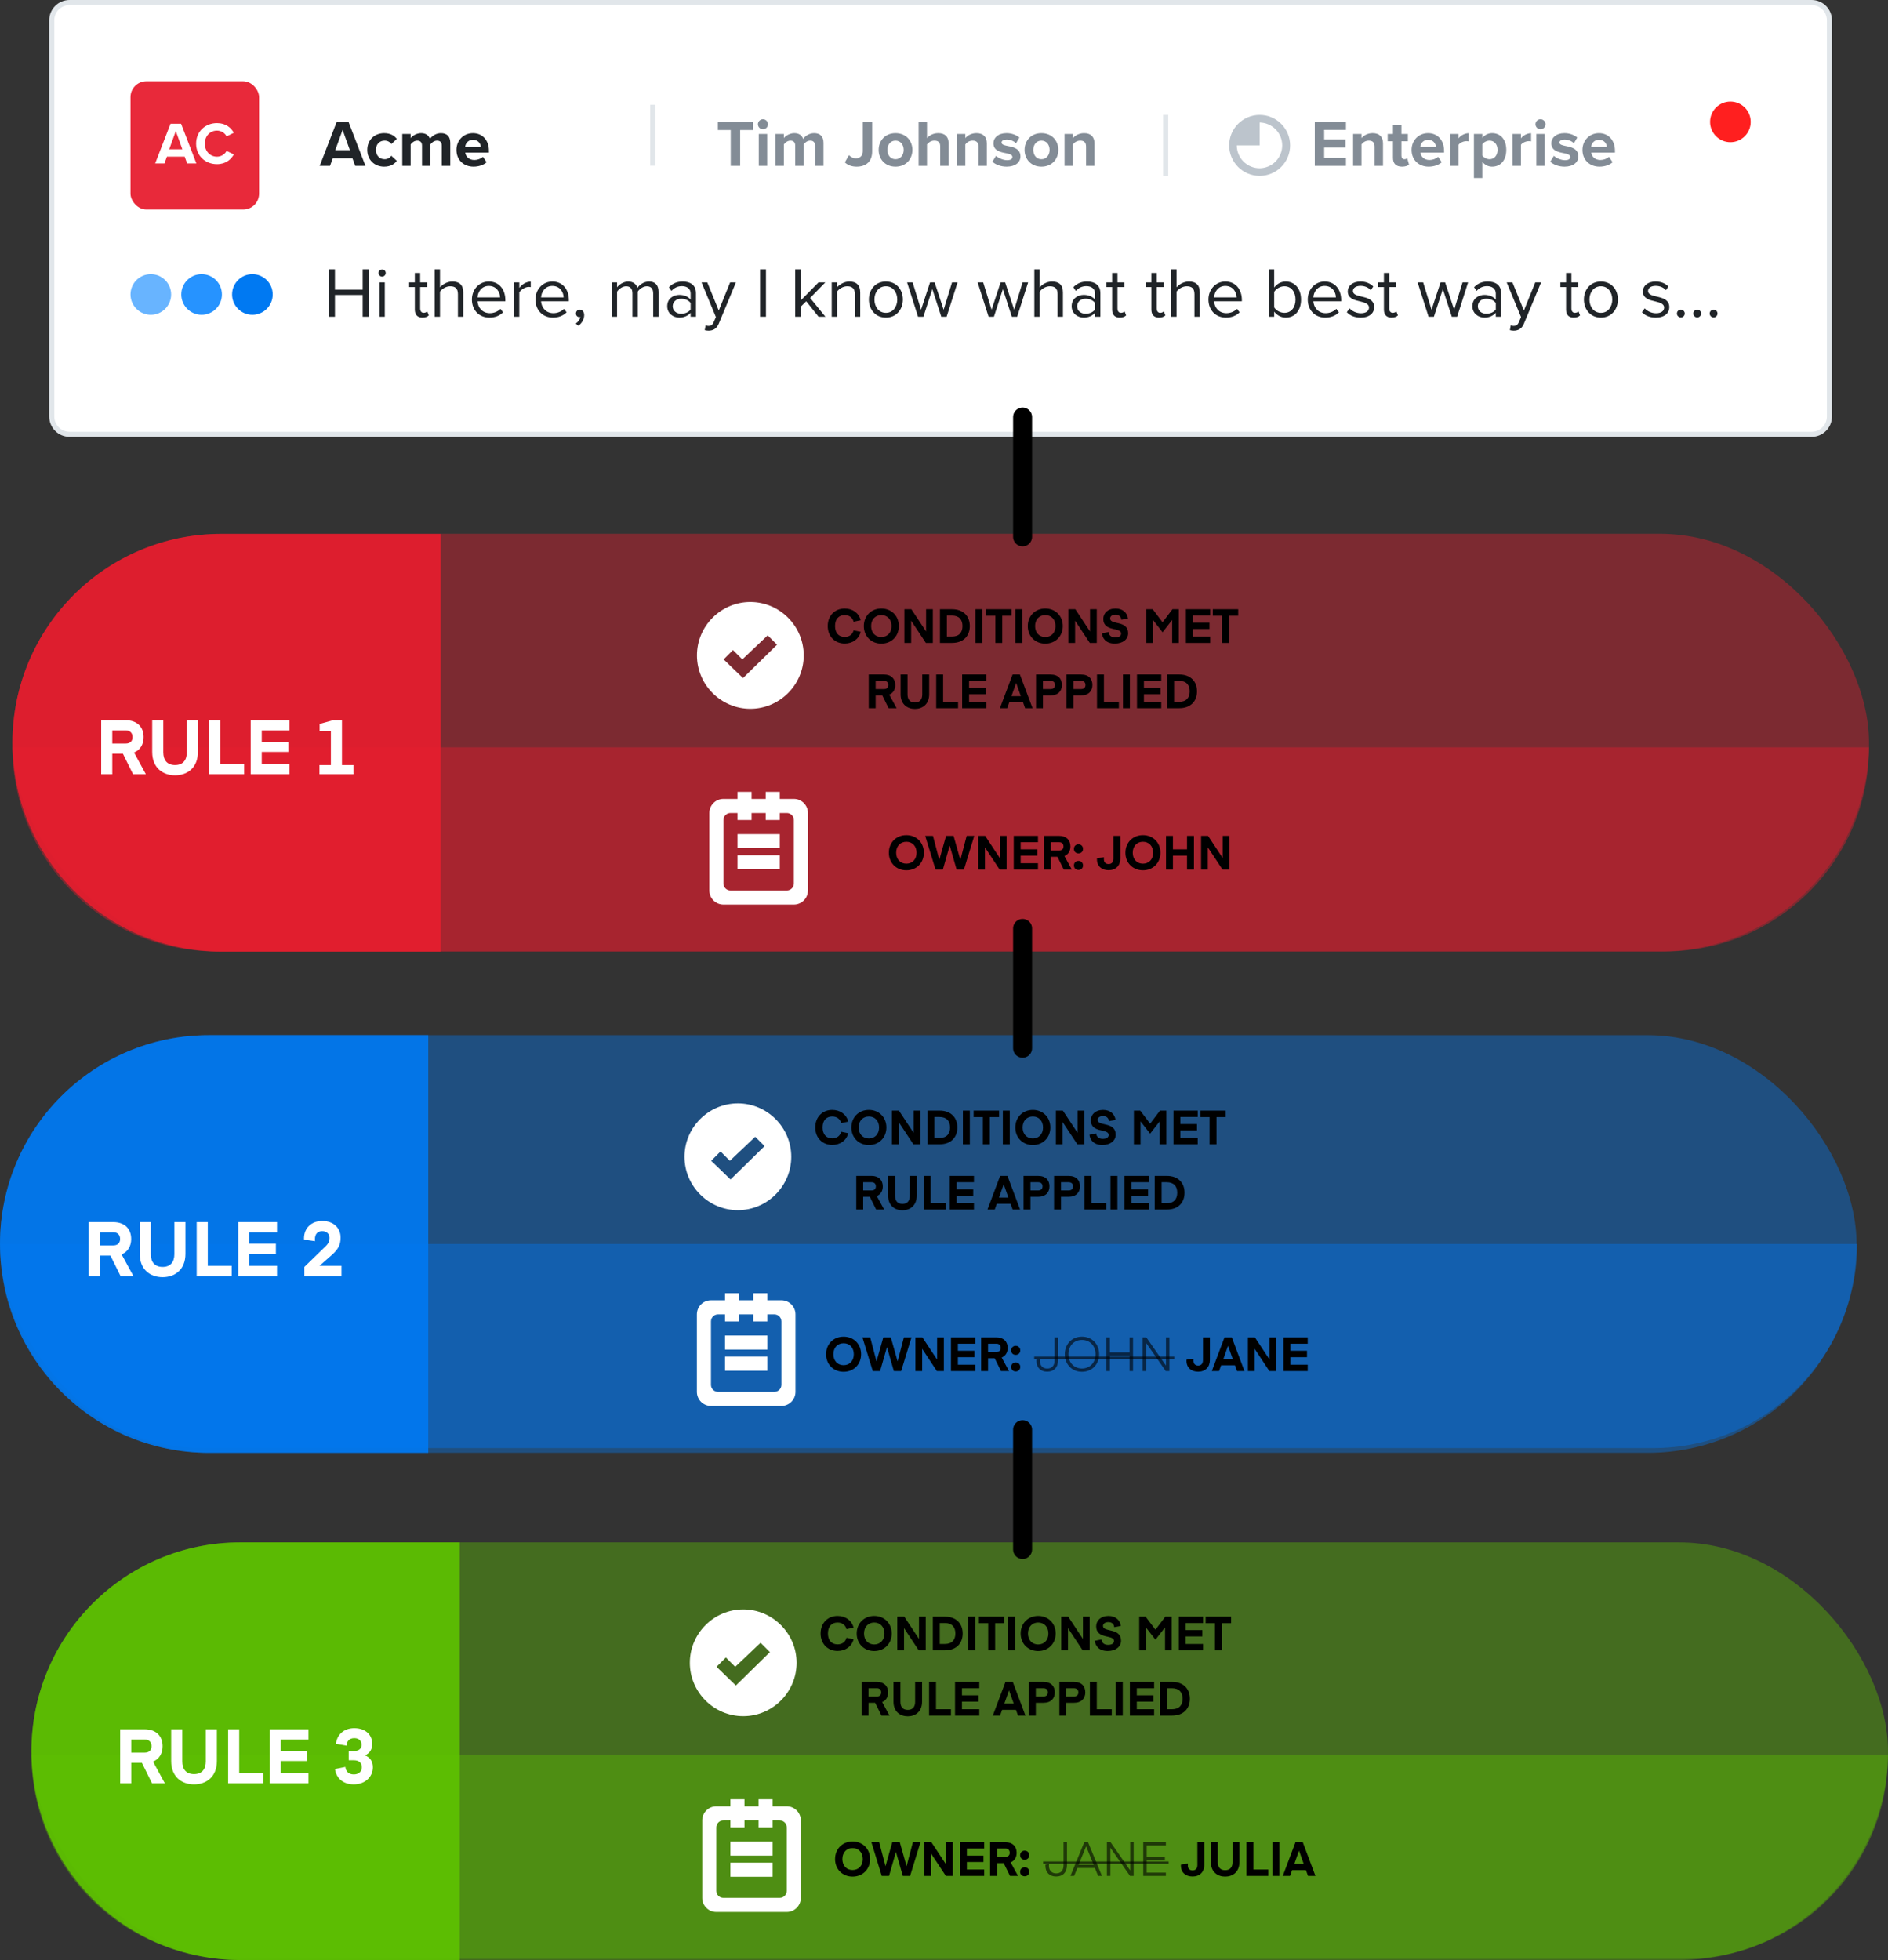 <svg width="3183" height="3304" viewBox="0 0 3183 3304" fill="none" xmlns="http://www.w3.org/2000/svg">
<rect x="0" y="0" width="3183" height="3304" fill="#333333" stroke="none"/>
<path d="M117.251 4.281H3054.28C3070.84 4.281 3084.25 17.699 3084.25 34.251V702.148C3084.25 718.699 3070.84 732.117 3054.28 732.117H117.251C100.699 732.117 87.281 718.699 87.281 702.148V34.251C87.281 17.699 100.699 4.281 117.251 4.281Z" fill="white" stroke="#E1E6EA" stroke-width="8.563"/>
<path fill-rule="evenodd" clip-rule="evenodd" d="M2917.28 239.752C2936.2 239.752 2951.53 224.417 2951.53 205.501C2951.53 186.585 2936.2 171.25 2917.28 171.25C2898.36 171.25 2883.03 186.585 2883.03 205.501C2883.03 224.417 2898.36 239.752 2917.28 239.752Z" fill="#FF1F1F"/>
<path d="M611.444 533.891H621.394V453.931H611.444V488.337H564.691V453.931H554.741V533.891H564.691V497.208H611.444V533.891ZM644.161 466.279C647.517 466.279 650.274 463.522 650.274 460.165C650.274 456.809 647.517 454.171 644.161 454.171C640.924 454.171 638.167 456.809 638.167 460.165C638.167 463.522 640.924 466.279 644.161 466.279ZM639.725 533.891H648.716V475.989H639.725V533.891ZM712.182 535.329C717.457 535.329 720.694 533.771 722.972 531.613L720.334 524.9C719.135 526.218 716.738 527.297 714.22 527.297C710.264 527.297 708.346 524.18 708.346 519.865V483.901H720.094V475.989H708.346V460.165H699.355V475.989H689.765V483.901H699.355V521.783C699.355 530.414 703.671 535.329 712.182 535.329ZM771.995 533.891H780.986V493.012C780.986 480.425 774.633 474.551 762.525 474.551C753.774 474.551 745.862 479.585 741.786 484.381V453.931H732.795V533.891H741.786V491.573C745.262 486.898 751.976 482.582 758.929 482.582C766.721 482.582 771.995 485.579 771.995 495.769V533.891ZM795.583 504.88C795.583 522.982 807.93 535.329 825.073 535.329C834.543 535.329 842.335 532.212 848.089 526.458L843.774 520.584C839.218 525.259 832.505 527.897 825.912 527.897C813.444 527.897 805.772 518.786 805.053 507.877H851.926V505.599C851.926 488.217 841.616 474.551 824.114 474.551C807.57 474.551 795.583 488.097 795.583 504.88ZM823.994 481.983C837.18 481.983 842.935 492.652 843.055 501.284H805.053C805.532 492.413 811.646 481.983 823.994 481.983ZM866.488 533.891H875.479V492.892C878.116 488.217 885.669 483.661 891.183 483.661C892.622 483.661 893.701 483.781 894.779 484.021V474.79C886.867 474.79 880.154 479.226 875.479 485.34V475.989H866.488V533.891ZM902.701 504.88C902.701 522.982 915.048 535.329 932.191 535.329C941.661 535.329 949.454 532.212 955.208 526.458L950.892 520.584C946.337 525.259 939.624 527.897 933.03 527.897C920.563 527.897 912.891 518.786 912.171 507.877H959.044V505.599C959.044 488.217 948.734 474.551 931.232 474.551C914.689 474.551 902.701 488.097 902.701 504.88ZM931.112 481.983C944.299 481.983 950.053 492.652 950.173 501.284H912.171C912.651 492.413 918.765 481.983 931.112 481.983ZM975.065 549.115C980.579 545.159 984.895 538.326 984.895 531.014C984.895 525.259 981.298 521.903 977.342 521.903C973.746 521.903 970.989 524.9 970.989 528.376C970.989 531.973 973.386 534.49 976.743 534.49C977.342 534.49 978.181 534.37 978.421 534.25C977.942 538.206 974.465 542.882 970.629 545.399L975.065 549.115ZM1101.21 533.891H1110.2V492.053C1110.2 480.425 1104.57 474.551 1094.02 474.551C1085.63 474.551 1077.83 480.065 1074.6 485.34C1072.92 479.346 1067.88 474.551 1059.01 474.551C1050.5 474.551 1042.71 480.664 1040.31 484.381V475.989H1031.32V533.891H1040.31V491.573C1043.43 486.898 1049.66 482.582 1055.54 482.582C1063.09 482.582 1066.21 487.258 1066.21 494.57V533.891H1075.2V491.454C1078.19 486.898 1084.55 482.582 1090.54 482.582C1097.97 482.582 1101.21 487.258 1101.21 494.57V533.891ZM1164.34 533.891H1173.33V494.091C1173.33 480.065 1163.14 474.551 1150.91 474.551C1141.44 474.551 1134.01 477.667 1127.78 484.141L1131.97 490.375C1137.13 484.86 1142.76 482.343 1149.72 482.343C1158.11 482.343 1164.34 486.778 1164.34 494.57V505C1159.67 499.605 1153.07 497.088 1145.16 497.088C1135.33 497.088 1124.9 503.202 1124.9 516.149C1124.9 528.736 1135.33 535.329 1145.16 535.329C1152.95 535.329 1159.55 532.572 1164.34 527.297V533.891ZM1164.34 521.663C1160.86 526.458 1154.75 528.856 1148.4 528.856C1140.01 528.856 1134.13 523.581 1134.13 516.268C1134.13 508.836 1140.01 503.561 1148.4 503.561C1154.75 503.561 1160.86 505.959 1164.34 510.754V521.663ZM1189.56 548.396L1188.12 556.548C1189.8 557.027 1192.79 557.387 1194.71 557.387C1202.38 557.267 1208.26 554.03 1211.73 545.639L1240.75 475.989H1230.92L1211.73 523.461L1192.43 475.989H1182.72L1206.94 534.49L1203.1 543.241C1201.07 548.036 1198.43 549.355 1194.47 549.355C1193.03 549.355 1190.88 548.995 1189.56 548.396ZM1281.39 533.891H1291.34V453.931H1281.39V533.891ZM1380.06 533.891H1391.57L1365.79 502.243L1391.45 475.989H1380.06L1349.61 506.798V453.931H1340.62V533.891H1349.61V517.347L1359.2 507.877L1380.06 533.891ZM1441.28 533.891H1450.27V493.252C1450.27 480.664 1443.91 474.551 1431.81 474.551C1423.18 474.551 1415.26 479.585 1411.19 484.381V475.989H1402.2V533.891H1411.19V491.573C1414.54 486.898 1421.26 482.582 1428.33 482.582C1436.12 482.582 1441.28 485.819 1441.28 496.009V533.891ZM1493.52 535.329C1511.14 535.329 1522.17 521.663 1522.17 504.88C1522.17 488.097 1511.14 474.551 1493.52 474.551C1475.9 474.551 1464.87 488.097 1464.87 504.88C1464.87 521.663 1475.9 535.329 1493.52 535.329ZM1493.52 527.297C1481.17 527.297 1474.22 516.748 1474.22 504.88C1474.22 493.132 1481.17 482.582 1493.52 482.582C1505.87 482.582 1512.7 493.132 1512.7 504.88C1512.7 516.748 1505.87 527.297 1493.52 527.297ZM1586.94 533.891H1595.93L1614.39 475.989H1605.04L1590.89 522.142L1575.67 475.989H1567.99L1552.77 522.142L1538.62 475.989H1529.27L1547.74 533.891H1556.73L1571.83 487.378L1586.94 533.891ZM1705.88 533.891H1714.87L1733.33 475.989H1723.98L1709.83 522.142L1694.61 475.989H1686.94L1671.71 522.142L1657.57 475.989H1648.22L1666.68 533.891H1675.67L1690.77 487.378L1705.88 533.891ZM1783.01 533.891H1792V493.012C1792 480.425 1785.64 474.551 1773.53 474.551C1764.78 474.551 1756.87 479.585 1752.8 484.381V453.931H1743.8V533.891H1752.8V491.573C1756.27 486.898 1762.99 482.582 1769.94 482.582C1777.73 482.582 1783.01 485.579 1783.01 495.769V533.891ZM1846.15 533.891H1855.14V494.091C1855.14 480.065 1844.95 474.551 1832.73 474.551C1823.26 474.551 1815.82 477.667 1809.59 484.141L1813.78 490.375C1818.94 484.86 1824.57 482.343 1831.53 482.343C1839.92 482.343 1846.15 486.778 1846.15 494.57V505C1841.48 499.605 1834.88 497.088 1826.97 497.088C1817.14 497.088 1806.71 503.202 1806.71 516.149C1806.71 528.736 1817.14 535.329 1826.97 535.329C1834.76 535.329 1841.36 532.572 1846.15 527.297V533.891ZM1846.15 521.663C1842.68 526.458 1836.56 528.856 1830.21 528.856C1821.82 528.856 1815.94 523.581 1815.94 516.268C1815.94 508.836 1821.82 503.561 1830.21 503.561C1836.56 503.561 1842.68 505.959 1846.15 510.754V521.663ZM1887.79 535.329C1893.07 535.329 1896.3 533.771 1898.58 531.613L1895.94 524.9C1894.74 526.218 1892.35 527.297 1889.83 527.297C1885.87 527.297 1883.96 524.18 1883.96 519.865V483.901H1895.7V475.989H1883.96V460.165H1874.96V475.989H1865.37V483.901H1874.96V521.783C1874.96 530.414 1879.28 535.329 1887.79 535.329ZM1953.94 535.329C1959.21 535.329 1962.45 533.771 1964.72 531.613L1962.09 524.9C1960.89 526.218 1958.49 527.297 1955.97 527.297C1952.02 527.297 1950.1 524.18 1950.1 519.865V483.901H1961.85V475.989H1950.1V460.165H1941.11V475.989H1931.52V483.901H1941.11V521.783C1941.11 530.414 1945.42 535.329 1953.94 535.329ZM2013.75 533.891H2022.74V493.012C2022.74 480.425 2016.39 474.551 2004.28 474.551C1995.53 474.551 1987.61 479.585 1983.54 484.381V453.931H1974.55V533.891H1983.54V491.573C1987.02 486.898 1993.73 482.582 2000.68 482.582C2008.47 482.582 2013.75 485.579 2013.75 495.769V533.891ZM2037.34 504.88C2037.34 522.982 2049.68 535.329 2066.83 535.329C2076.3 535.329 2084.09 532.212 2089.84 526.458L2085.53 520.584C2080.97 525.259 2074.26 527.897 2067.66 527.897C2055.2 527.897 2047.53 518.786 2046.81 507.877H2093.68V505.599C2093.68 488.217 2083.37 474.551 2065.87 474.551C2049.32 474.551 2037.34 488.097 2037.34 504.88ZM2065.75 481.983C2078.93 481.983 2084.69 492.652 2084.81 501.284H2046.81C2047.29 492.413 2053.4 481.983 2065.75 481.983ZM2139.15 533.891H2148.14V525.259C2152.45 531.133 2159.53 535.329 2167.68 535.329C2182.78 535.329 2193.45 523.821 2193.45 505C2193.45 486.538 2182.78 474.551 2167.68 474.551C2159.77 474.551 2152.81 478.387 2148.14 484.74V453.931H2139.15V533.891ZM2148.14 518.186V491.933C2151.26 486.898 2158.33 482.582 2165.4 482.582C2177.15 482.582 2184.1 492.173 2184.1 505C2184.1 517.827 2177.15 527.297 2165.4 527.297C2158.33 527.297 2151.26 523.221 2148.14 518.186ZM2204.74 504.88C2204.74 522.982 2217.09 535.329 2234.23 535.329C2243.71 535.329 2251.5 532.212 2257.25 526.458L2252.94 520.584C2248.38 525.259 2241.67 527.897 2235.07 527.897C2222.61 527.897 2214.93 518.786 2214.21 507.877H2261.09V505.599C2261.09 488.217 2250.78 474.551 2233.28 474.551C2216.73 474.551 2204.74 488.097 2204.74 504.88ZM2233.16 481.983C2246.34 481.983 2252.1 492.652 2252.22 501.284H2214.21C2214.69 492.413 2220.81 481.983 2233.16 481.983ZM2270.62 526.218C2276.49 532.452 2284.52 535.329 2293.99 535.329C2308.98 535.329 2316.77 527.537 2316.77 517.827C2316.77 505 2305.14 502.123 2295.07 499.845C2287.52 498.047 2280.92 496.249 2280.92 490.614C2280.92 485.46 2285.84 481.863 2293.75 481.863C2301.18 481.863 2307.54 484.98 2311.01 489.176L2315.21 482.942C2310.53 478.267 2303.58 474.551 2293.75 474.551C2279.97 474.551 2272.17 482.223 2272.17 491.214C2272.17 503.202 2283.32 505.839 2293.15 508.117C2300.94 510.035 2308.02 512.073 2308.02 518.426C2308.02 524.061 2303.22 528.017 2294.35 528.017C2286.44 528.017 2279.13 524.18 2275.29 519.745L2270.62 526.218ZM2346 535.329C2351.27 535.329 2354.51 533.771 2356.79 531.613L2354.15 524.9C2352.95 526.218 2350.56 527.297 2348.04 527.297C2344.08 527.297 2342.16 524.18 2342.16 519.865V483.901H2353.91V475.989H2342.16V460.165H2333.17V475.989H2323.58V483.901H2333.17V521.783C2333.17 530.414 2337.49 535.329 2346 535.329ZM2447.63 533.891H2456.62L2475.08 475.989H2465.73L2451.58 522.142L2436.36 475.989H2428.69L2413.46 522.142L2399.32 475.989H2389.97L2408.43 533.891H2417.42L2432.52 487.378L2447.63 533.891ZM2521.76 533.891H2530.75V494.091C2530.75 480.065 2520.56 474.551 2508.33 474.551C2498.86 474.551 2491.43 477.667 2485.2 484.141L2489.39 490.375C2494.55 484.86 2500.18 482.343 2507.13 482.343C2515.52 482.343 2521.76 486.778 2521.76 494.57V505C2517.08 499.605 2510.49 497.088 2502.58 497.088C2492.75 497.088 2482.32 503.202 2482.32 516.149C2482.32 528.736 2492.75 535.329 2502.58 535.329C2510.37 535.329 2516.96 532.572 2521.76 527.297V533.891ZM2521.76 521.663C2518.28 526.458 2512.17 528.856 2505.81 528.856C2497.42 528.856 2491.55 523.581 2491.55 516.268C2491.55 508.836 2497.42 503.561 2505.81 503.561C2512.17 503.561 2518.28 505.959 2521.76 510.754V521.663ZM2546.97 548.396L2545.54 556.548C2547.21 557.027 2550.21 557.387 2552.13 557.387C2559.8 557.267 2565.68 554.03 2569.15 545.639L2598.16 475.989H2588.33L2569.15 523.461L2549.85 475.989H2540.14L2564.36 534.49L2560.52 543.241C2558.48 548.036 2555.85 549.355 2551.89 549.355C2550.45 549.355 2548.29 548.995 2546.97 548.396ZM2653.07 535.329C2658.35 535.329 2661.58 533.771 2663.86 531.613L2661.22 524.9C2660.03 526.218 2657.63 527.297 2655.11 527.297C2651.15 527.297 2649.24 524.18 2649.24 519.865V483.901H2660.98V475.989H2649.24V460.165H2640.25V475.989H2630.66V483.901H2640.25V521.783C2640.25 530.414 2644.56 535.329 2653.07 535.329ZM2698.98 535.329C2716.6 535.329 2727.63 521.663 2727.63 504.88C2727.63 488.097 2716.6 474.551 2698.98 474.551C2681.36 474.551 2670.33 488.097 2670.33 504.88C2670.33 521.663 2681.36 535.329 2698.98 535.329ZM2698.98 527.297C2686.63 527.297 2679.68 516.748 2679.68 504.88C2679.68 493.132 2686.63 482.582 2698.98 482.582C2711.33 482.582 2718.16 493.132 2718.16 504.88C2718.16 516.748 2711.33 527.297 2698.98 527.297ZM2768.16 526.218C2774.03 532.452 2782.07 535.329 2791.54 535.329C2806.52 535.329 2814.31 527.537 2814.31 517.827C2814.31 505 2802.68 502.123 2792.61 499.845C2785.06 498.047 2778.47 496.249 2778.47 490.614C2778.47 485.46 2783.38 481.863 2791.3 481.863C2798.73 481.863 2805.08 484.98 2808.56 489.176L2812.75 482.942C2808.08 478.267 2801.13 474.551 2791.3 474.551C2777.51 474.551 2769.72 482.223 2769.72 491.214C2769.72 503.202 2780.87 505.839 2790.7 508.117C2798.49 510.035 2805.56 512.073 2805.56 518.426C2805.56 524.061 2800.77 528.017 2791.9 528.017C2783.98 528.017 2776.67 524.18 2772.83 519.745L2768.16 526.218ZM2827.12 528.496C2827.12 532.092 2830.12 535.089 2833.71 535.089C2837.31 535.089 2840.31 532.092 2840.31 528.496C2840.31 524.9 2837.31 521.903 2833.71 521.903C2830.12 521.903 2827.12 524.9 2827.12 528.496ZM2854.75 528.496C2854.75 532.092 2857.75 535.089 2861.34 535.089C2864.94 535.089 2867.94 532.092 2867.94 528.496C2867.94 524.9 2864.94 521.903 2861.34 521.903C2857.75 521.903 2854.75 524.9 2854.75 528.496ZM2882.38 528.496C2882.38 532.092 2885.37 535.089 2888.97 535.089C2892.57 535.089 2895.56 532.092 2895.56 528.496C2895.56 524.9 2892.57 521.903 2888.97 521.903C2885.37 521.903 2882.38 524.9 2882.38 528.496Z" fill="#202428"/>
<rect x="220.006" y="137.008" width="216.778" height="216.221" rx="26.749" fill="#E8293A"/>
<path d="M315.546 275.555H331.093L305.314 208.649H287.459L261.58 275.555H277.228L281.441 264.019H311.333L315.546 275.555ZM296.387 220.987L307.421 251.681H285.252L296.387 220.987ZM365.741 276.758C380.988 276.758 389.414 268.633 394.229 260.308L381.991 254.39C379.183 259.907 373.164 264.12 365.741 264.12C354.106 264.12 345.278 254.791 345.278 242.152C345.278 229.513 354.106 220.184 365.741 220.184C373.164 220.184 379.183 224.498 381.991 229.914L394.229 223.896C389.514 215.57 380.988 207.546 365.741 207.546C346.181 207.546 330.633 221.589 330.633 242.152C330.633 262.715 346.181 276.758 365.741 276.758Z" fill="white"/>
<g clip-path="url(#clip0_342_8313)">
<path d="M598.869 279.617H616.123L587.514 205.369H567.7L538.981 279.617H556.346L561.021 266.816H594.193L598.869 279.617ZM577.607 219.061L589.852 253.124H565.251L577.607 219.061ZM619.194 252.679C619.194 269.265 631.105 280.953 647.691 280.953C658.711 280.953 665.39 276.166 668.953 271.157L659.713 262.586C657.153 266.148 653.257 268.374 648.359 268.374C639.788 268.374 633.777 262.029 633.777 252.679C633.777 243.328 639.788 237.094 648.359 237.094C653.257 237.094 657.153 239.098 659.713 242.883L668.953 234.2C665.39 229.302 658.711 224.516 647.691 224.516C631.105 224.516 619.194 236.204 619.194 252.679ZM744.873 279.617H759.121V240.768C759.121 229.748 753.221 224.516 743.314 224.516C735.077 224.516 727.953 229.414 724.836 234.312C722.832 228.189 717.823 224.516 709.919 224.516C701.682 224.516 694.558 229.636 692.332 232.864V225.852H678.194V279.617H692.332V243.439C694.447 240.434 698.565 237.094 703.463 237.094C709.252 237.094 711.478 240.657 711.478 245.666V279.617H725.726V243.328C727.73 240.434 731.849 237.094 736.858 237.094C742.646 237.094 744.873 240.657 744.873 245.666V279.617ZM769.536 252.679C769.536 269.933 781.892 280.953 798.256 280.953C806.604 280.953 815.064 278.393 820.408 273.495L814.174 264.367C810.723 267.706 804.823 269.71 799.814 269.71C790.686 269.71 785.232 264.033 784.341 257.243H824.304V254.126C824.304 236.538 813.395 224.516 797.365 224.516C781.002 224.516 769.536 237.094 769.536 252.679ZM797.365 235.759C806.716 235.759 810.278 242.549 810.612 247.669H784.119C784.787 242.326 788.571 235.759 797.365 235.759Z" fill="#202428"/>
<rect x="1096.12" y="176.617" width="8.563" height="102.753" fill="#E1E6EA"/>
<path d="M1231.92 279.617H1247.84V219.284H1269.44V205.369H1210.22V219.284H1231.92V279.617ZM1286.25 217.948C1290.92 217.948 1294.71 214.163 1294.71 209.488C1294.71 204.813 1290.92 201.028 1286.25 201.028C1281.68 201.028 1277.79 204.813 1277.79 209.488C1277.79 214.163 1281.68 217.948 1286.25 217.948ZM1279.24 279.617H1293.37V225.852H1279.24V279.617ZM1374.07 279.617H1388.32V240.768C1388.32 229.748 1382.42 224.516 1372.51 224.516C1364.27 224.516 1357.15 229.414 1354.03 234.312C1352.03 228.189 1347.02 224.516 1339.12 224.516C1330.88 224.516 1323.75 229.636 1321.53 232.864V225.852H1307.39V279.617H1321.53V243.439C1323.64 240.434 1327.76 237.094 1332.66 237.094C1338.45 237.094 1340.67 240.657 1340.67 245.666V279.617H1354.92V243.328C1356.93 240.434 1361.05 237.094 1366.05 237.094C1371.84 237.094 1374.07 240.657 1374.07 245.666V279.617ZM1424.32 273.717C1429.66 278.949 1436.79 280.953 1444.25 280.953C1459.5 280.953 1470.4 272.827 1470.4 255.239V205.369H1454.6V255.016C1454.6 262.252 1450.03 266.927 1443.02 266.927C1437.9 266.927 1434.12 264.367 1431.22 261.584L1424.32 273.717ZM1509.74 280.953C1527.55 280.953 1538.23 268.04 1538.23 252.679C1538.23 237.428 1527.55 224.516 1509.74 224.516C1492.04 224.516 1481.35 237.428 1481.35 252.679C1481.35 268.04 1492.04 280.953 1509.74 280.953ZM1509.74 268.374C1500.94 268.374 1496.04 261.139 1496.04 252.679C1496.04 244.33 1500.94 237.094 1509.74 237.094C1518.53 237.094 1523.54 244.33 1523.54 252.679C1523.54 261.139 1518.53 268.374 1509.74 268.374ZM1585.12 279.617H1599.26V241.436C1599.26 230.972 1593.58 224.516 1581.78 224.516C1572.99 224.516 1566.31 228.746 1562.86 232.864V205.369H1548.72V279.617H1562.86V243.439C1565.31 240.211 1569.65 237.094 1575.1 237.094C1581.22 237.094 1585.12 239.432 1585.12 246.89V279.617ZM1649.58 279.617H1663.72V241.658C1663.72 231.195 1658.04 224.516 1646.24 224.516C1637.45 224.516 1630.88 228.746 1627.43 232.864V225.852H1613.29V279.617H1627.43V243.439C1629.77 240.211 1634.11 237.094 1639.67 237.094C1645.69 237.094 1649.58 239.655 1649.58 247.113V279.617ZM1673.08 272.604C1678.76 277.836 1687.77 280.953 1697.12 280.953C1712.04 280.953 1720.39 273.495 1720.39 263.699C1720.39 250.341 1708.03 247.892 1698.79 246.111C1692.78 244.887 1688.55 243.662 1688.55 240.323C1688.55 237.206 1691.89 235.313 1697.01 235.313C1703.58 235.313 1709.7 238.096 1712.93 241.547L1718.61 231.863C1713.27 227.633 1706.03 224.516 1696.9 224.516C1682.77 224.516 1674.86 232.419 1674.86 241.436C1674.86 254.237 1686.77 256.463 1696.01 258.244C1702.13 259.469 1706.81 260.805 1706.81 264.59C1706.81 267.929 1703.92 270.044 1697.79 270.044C1691.11 270.044 1683.1 266.371 1679.2 262.697L1673.08 272.604ZM1755.74 280.953C1773.55 280.953 1784.24 268.04 1784.24 252.679C1784.24 237.428 1773.55 224.516 1755.74 224.516C1738.04 224.516 1727.35 237.428 1727.35 252.679C1727.35 268.04 1738.04 280.953 1755.74 280.953ZM1755.74 268.374C1746.95 268.374 1742.05 261.139 1742.05 252.679C1742.05 244.33 1746.95 237.094 1755.74 237.094C1764.53 237.094 1769.54 244.33 1769.54 252.679C1769.54 261.139 1764.53 268.374 1755.74 268.374ZM1831.01 279.617H1845.15V241.658C1845.15 231.195 1839.47 224.516 1827.67 224.516C1818.88 224.516 1812.31 228.746 1808.86 232.864V225.852H1794.72V279.617H1808.86V243.439C1811.2 240.211 1815.54 237.094 1821.11 237.094C1827.12 237.094 1831.01 239.655 1831.01 247.113V279.617Z" fill="#838C96"/>
<rect x="1960.96" y="193.742" width="8.563" height="102.753" fill="#E1E6EA"/>
<g clip-path="url(#clip1_342_8313)">
<path d="M2123.65 193.742C2095.28 193.742 2072.28 216.74 2072.28 245.112C2072.28 273.485 2095.28 296.483 2123.65 296.483C2152.03 296.483 2175.02 273.485 2175.02 245.112C2175.02 216.74 2152.03 193.742 2123.65 193.742ZM2123.65 283.638C2113.44 283.637 2103.64 279.577 2096.41 272.353C2089.19 265.128 2085.13 255.33 2085.13 245.112H2123.65V206.58C2133.78 206.711 2143.46 210.828 2150.58 218.039C2157.7 225.25 2161.69 234.976 2161.69 245.109C2161.69 255.243 2157.7 264.968 2150.58 272.179C2143.46 279.391 2133.78 283.508 2123.65 283.638V283.638Z" fill="#BCC4CC"/>
</g>
<path d="M2216.63 279.617H2269.17V265.925H2232.43V248.671H2268.39V235.091H2232.43V218.95H2269.17V205.369H2216.63V279.617ZM2317.48 279.617H2331.62V241.658C2331.62 231.195 2325.94 224.516 2314.14 224.516C2305.34 224.516 2298.78 228.746 2295.33 232.864V225.852H2281.19V279.617H2295.33V243.439C2297.66 240.211 2302.01 237.094 2307.57 237.094C2313.58 237.094 2317.48 239.655 2317.48 247.113V279.617ZM2363.69 280.953C2369.59 280.953 2373.37 279.395 2375.49 277.502L2372.48 266.816C2371.7 267.595 2369.7 268.374 2367.58 268.374C2364.47 268.374 2362.68 265.814 2362.68 262.475V238.208H2373.59V225.852H2362.68V211.158H2348.44V225.852H2339.53V238.208H2348.44V266.259C2348.44 275.832 2353.78 280.953 2363.69 280.953ZM2379.81 252.679C2379.81 269.933 2392.17 280.953 2408.53 280.953C2416.88 280.953 2425.34 278.393 2430.69 273.495L2424.45 264.367C2421 267.706 2415.1 269.71 2410.09 269.71C2400.96 269.71 2395.51 264.033 2394.62 257.243H2434.58V254.126C2434.58 236.538 2423.67 224.516 2407.64 224.516C2391.28 224.516 2379.81 237.094 2379.81 252.679ZM2407.64 235.759C2416.99 235.759 2420.56 242.549 2420.89 247.669H2394.4C2395.06 242.326 2398.85 235.759 2407.64 235.759ZM2444.79 279.617H2458.93V244.107C2461.27 240.657 2467.5 237.985 2472.18 237.985C2473.74 237.985 2475.07 238.208 2476.07 238.43V224.627C2469.39 224.627 2462.72 228.412 2458.93 233.198V225.852H2444.79V279.617ZM2499.04 300.099V272.716C2503.39 278.281 2509.28 280.953 2515.63 280.953C2529.43 280.953 2539.45 270.601 2539.45 252.679C2539.45 234.757 2529.43 224.516 2515.63 224.516C2509.06 224.516 2503.16 227.41 2499.04 232.642V225.852H2484.91V300.099H2499.04ZM2524.76 252.679C2524.76 262.029 2519.3 268.374 2511.18 268.374C2506.61 268.374 2501.38 265.591 2499.04 262.252V243.217C2501.38 239.766 2506.61 237.094 2511.18 237.094C2519.3 237.094 2524.76 243.439 2524.76 252.679ZM2550.02 279.617H2564.16V244.107C2566.5 240.657 2572.73 237.985 2577.41 237.985C2578.96 237.985 2580.3 238.208 2581.3 238.43V224.627C2574.62 224.627 2567.94 228.412 2564.16 233.198V225.852H2550.02V279.617ZM2597.15 217.948C2601.82 217.948 2605.61 214.163 2605.61 209.488C2605.61 204.813 2601.82 201.028 2597.15 201.028C2592.58 201.028 2588.69 204.813 2588.69 209.488C2588.69 214.163 2592.58 217.948 2597.15 217.948ZM2590.14 279.617H2604.27V225.852H2590.14V279.617ZM2613.61 272.604C2619.29 277.836 2628.31 280.953 2637.66 280.953C2652.58 280.953 2660.92 273.495 2660.92 263.699C2660.92 250.341 2648.57 247.892 2639.33 246.111C2633.32 244.887 2629.09 243.662 2629.09 240.323C2629.09 237.206 2632.43 235.313 2637.55 235.313C2644.12 235.313 2650.24 238.096 2653.47 241.547L2659.14 231.863C2653.8 227.633 2646.56 224.516 2637.44 224.516C2623.3 224.516 2615.4 232.419 2615.4 241.436C2615.4 254.237 2627.31 256.463 2636.55 258.244C2642.67 259.469 2647.34 260.805 2647.34 264.59C2647.34 267.929 2644.45 270.044 2638.33 270.044C2631.65 270.044 2623.63 266.371 2619.74 262.697L2613.61 272.604ZM2667.89 252.679C2667.89 269.933 2680.24 280.953 2696.61 280.953C2704.96 280.953 2713.42 278.393 2718.76 273.495L2712.53 264.367C2709.08 267.706 2703.18 269.71 2698.17 269.71C2689.04 269.71 2683.58 264.033 2682.69 257.243H2722.66V254.126C2722.66 236.538 2711.75 224.516 2695.72 224.516C2679.35 224.516 2667.89 237.094 2667.89 252.679ZM2695.72 235.759C2705.07 235.759 2708.63 242.549 2708.96 247.669H2682.47C2683.14 242.326 2686.92 235.759 2695.72 235.759Z" fill="#838C96"/>
</g>
<path fill-rule="evenodd" clip-rule="evenodd" d="M254.257 530.635C273.173 530.635 288.508 515.3 288.508 496.384C288.508 477.468 273.173 462.133 254.257 462.133C235.341 462.133 220.006 477.468 220.006 496.384C220.006 515.3 235.341 530.635 254.257 530.635Z" fill="#68B4FF"/>
<path fill-rule="evenodd" clip-rule="evenodd" d="M339.885 530.635C358.801 530.635 374.136 515.3 374.136 496.384C374.136 477.468 358.801 462.133 339.885 462.133C320.969 462.133 305.634 477.468 305.634 496.384C305.634 515.3 320.969 530.635 339.885 530.635Z" fill="#2693FF"/>
<path fill-rule="evenodd" clip-rule="evenodd" d="M425.513 530.635C444.429 530.635 459.764 515.3 459.764 496.384C459.764 477.468 444.429 462.133 425.513 462.133C406.596 462.133 391.262 477.468 391.262 496.384C391.262 515.3 406.596 530.635 425.513 530.635Z" fill="#0079F2"/>
<rect x="21" y="899.805" width="3130" height="704" rx="352" fill="#E81D2E" fill-opacity="0.4"/>
<path d="M21 1259.8H3151V1259.8C3151 1449.79 2996.99 1603.8 2807 1603.8H365C175.014 1603.8 21 1449.79 21 1259.8V1259.8Z" fill="#E81D2E" fill-opacity="0.4"/>
<path d="M21 1251.99C21 1057.59 178.596 899.992 373 899.992H743V1603.99H373C178.596 1603.99 21 1446.4 21 1251.99V1251.99Z" fill="#E81D2E" fill-opacity="0.9"/>
<path d="M245.864 1304.99L226.024 1268.51C236.648 1264.16 242.152 1254.56 242.152 1242.53C242.152 1225.89 231.656 1214.11 211.816 1214.11H170.6V1304.99H189.288V1270.56H207.208L224.232 1304.99H245.864ZM223.464 1242.53C223.464 1249.18 219.624 1253.41 211.816 1253.41H189.288V1231.26H211.816C219.624 1231.26 223.464 1235.87 223.464 1242.53ZM295.122 1306.91C315.73 1306.91 333.65 1294.37 333.65 1267.62V1214.11H314.962V1268.13C314.962 1280.93 308.818 1289.63 295.122 1289.63C281.426 1289.63 275.282 1280.93 275.282 1268.13V1214.11H256.594V1267.62C256.594 1294.37 274.514 1306.91 295.122 1306.91ZM411.608 1287.84H371.288V1214.11H352.6V1304.99H411.608V1287.84ZM488.008 1287.84H441.288V1267.49H486.088V1250.34H441.288V1231.26H488.008V1214.11H422.6V1304.99H488.008V1287.84ZM595.849 1289.63H576.521V1214.11H561.417L538.889 1220.38V1232.54H557.833V1289.63H538.505V1304.99H595.849V1289.63Z" fill="white"/>
<line x1="1724" y1="904.992" x2="1724" y2="702.992" stroke="black" stroke-width="32" stroke-linecap="round"/>
<path fill-rule="evenodd" clip-rule="evenodd" d="M1175 1104.8C1175 1055.3 1215.5 1014.8 1265 1014.8C1314.5 1014.8 1355 1055.3 1355 1104.8C1355 1154.3 1314.5 1194.8 1265 1194.8C1215.5 1194.8 1175 1154.3 1175 1104.8ZM1220 1111.55L1252.63 1143.05L1310 1086.8L1294.25 1071.05L1251.5 1111.55L1235.75 1095.8L1220 1111.55Z" fill="white"/>
<path d="M1395.47 1055.32C1395.47 1073.08 1407.71 1084.84 1424.03 1084.84C1437.31 1084.84 1448.03 1077.4 1451.07 1065.08L1439.07 1062.6C1437.39 1069.72 1431.63 1073.72 1424.03 1073.72C1413.63 1073.72 1407.79 1066.52 1407.79 1055.32C1407.79 1044.12 1413.63 1036.92 1424.03 1036.92C1431.63 1036.92 1437.39 1040.92 1439.07 1048.04L1451.07 1045.56C1448.03 1033.24 1437.31 1025.8 1424.03 1025.8C1407.71 1025.8 1395.47 1037.56 1395.47 1055.32ZM1515.37 1055.4C1515.37 1038.36 1503.05 1025.8 1485.85 1025.8C1468.65 1025.8 1456.33 1038.36 1456.33 1055.4C1456.33 1072.44 1468.65 1085 1485.85 1085C1503.05 1085 1515.37 1072.44 1515.37 1055.4ZM1503.05 1055.4C1503.05 1066.6 1495.93 1073.88 1485.85 1073.88C1475.77 1073.88 1468.65 1066.6 1468.65 1055.4C1468.65 1044.2 1475.77 1036.92 1485.85 1036.92C1495.93 1036.92 1503.05 1044.2 1503.05 1055.4ZM1536.11 1046.28L1560.91 1083.8H1572.67V1027H1561.31V1064.52L1536.51 1027H1524.75V1083.8H1536.11V1046.28ZM1605.07 1083.8C1624.43 1083.8 1634.99 1071.88 1634.99 1055.4C1634.99 1038.92 1624.43 1027 1605.07 1027H1584.67V1083.8H1605.07ZM1622.67 1055.4C1622.67 1066.04 1617.15 1073.08 1604.75 1073.08H1596.35V1037.72H1604.75C1617.15 1037.72 1622.67 1044.76 1622.67 1055.4ZM1656.04 1027H1644.36V1083.8H1656.04V1027ZM1705.31 1027H1662.43V1037.96H1678.03V1083.8H1689.71V1037.96H1705.31V1027ZM1723.38 1027H1711.7V1083.8H1723.38V1027ZM1791.78 1055.4C1791.78 1038.36 1779.46 1025.8 1762.26 1025.8C1745.06 1025.8 1732.74 1038.36 1732.74 1055.4C1732.74 1072.44 1745.06 1085 1762.26 1085C1779.46 1085 1791.78 1072.44 1791.78 1055.4ZM1779.46 1055.4C1779.46 1066.6 1772.34 1073.88 1762.26 1073.88C1752.18 1073.88 1745.06 1066.6 1745.06 1055.4C1745.06 1044.2 1752.18 1036.92 1762.26 1036.92C1772.34 1036.92 1779.46 1044.2 1779.46 1055.4ZM1812.52 1046.28L1837.32 1083.8H1849.08V1027H1837.72V1064.52L1812.92 1027H1801.16V1083.8H1812.52V1046.28ZM1857.72 1067.72C1858.76 1076.44 1864.76 1084.92 1879.48 1084.92C1893 1084.92 1901.96 1077.72 1901.96 1067.56C1901.96 1045 1871.56 1053.96 1871.56 1042.6C1871.56 1038.92 1875.08 1036.2 1880.6 1036.2C1886.68 1036.2 1890.2 1039.8 1890.44 1044.76L1901.72 1042.68C1900.52 1033.32 1893.16 1025.8 1880.76 1025.8C1867.64 1025.8 1860.04 1033.72 1860.04 1043.32C1860.04 1065.56 1890.12 1056.76 1890.12 1067.96C1890.12 1072.12 1886.36 1074.52 1880.12 1074.52C1872.76 1074.52 1869.48 1070.44 1869 1065.4L1857.72 1067.72ZM1943.36 1027H1932.64V1083.8H1943.84V1045.08L1959.84 1065.64H1960.16L1976.16 1045.08V1083.8H1987.36V1027H1976.64L1960 1049L1943.36 1027ZM2040.24 1073.08H2011.04V1060.36H2039.04V1049.64H2011.04V1037.72H2040.24V1027H1999.36V1083.8H2040.24V1073.08ZM2087.5 1027H2044.62V1037.96H2060.22V1083.8H2071.9V1037.96H2087.5V1027ZM1511.63 1193.8L1499.23 1171C1505.87 1168.28 1509.31 1162.28 1509.31 1154.76C1509.31 1144.36 1502.75 1137 1490.35 1137H1464.59V1193.8H1476.27V1172.28H1487.47L1498.11 1193.8H1511.63ZM1497.63 1154.76C1497.63 1158.92 1495.23 1161.56 1490.35 1161.56H1476.27V1147.72H1490.35C1495.23 1147.72 1497.63 1150.6 1497.63 1154.76ZM1542.42 1195C1555.3 1195 1566.5 1187.16 1566.5 1170.44V1137H1554.82V1170.76C1554.82 1178.76 1550.98 1184.2 1542.42 1184.2C1533.86 1184.2 1530.02 1178.76 1530.02 1170.76V1137H1518.34V1170.44C1518.34 1187.16 1529.54 1195 1542.42 1195ZM1615.22 1183.08H1590.02V1137H1578.34V1193.8H1615.22V1183.08ZM1662.97 1183.08H1633.77V1170.36H1661.77V1159.64H1633.77V1147.72H1662.97V1137H1622.09V1193.8H1662.97V1183.08ZM1698.02 1193.8L1701.46 1184.04H1724.82L1728.26 1193.8H1740.82L1719.46 1137H1707.14L1685.78 1193.8H1698.02ZM1713.22 1151.4L1721.06 1173.56H1705.22L1713.06 1151.4H1713.22ZM1758.31 1161.56V1147.72H1770.95C1776.31 1147.72 1778.63 1150.6 1778.63 1154.68C1778.63 1158.76 1776.31 1161.56 1770.95 1161.56H1758.31ZM1758.31 1172.28H1770.95C1784.15 1172.28 1790.31 1164.6 1790.31 1154.68C1790.31 1144.76 1784.63 1137 1770.95 1137H1746.63V1193.8H1758.31V1172.28ZM1809.71 1161.56V1147.72H1822.35C1827.71 1147.72 1830.03 1150.6 1830.03 1154.68C1830.03 1158.76 1827.71 1161.56 1822.35 1161.56H1809.71ZM1809.71 1172.28H1822.35C1835.55 1172.28 1841.71 1164.6 1841.71 1154.68C1841.71 1144.76 1836.03 1137 1822.35 1137H1798.03V1193.8H1809.71V1172.28ZM1886.32 1183.08H1861.12V1137H1849.44V1193.8H1886.32V1183.08ZM1904.87 1137H1893.19V1193.8H1904.87V1137ZM1957.74 1183.08H1928.54V1170.36H1956.54V1159.64H1928.54V1147.72H1957.74V1137H1916.86V1193.8H1957.74V1183.08ZM1988.12 1193.8C2007.48 1193.8 2018.04 1181.88 2018.04 1165.4C2018.04 1148.92 2007.48 1137 1988.12 1137H1967.72V1193.8H1988.12ZM2005.72 1165.4C2005.72 1176.04 2000.2 1183.08 1987.8 1183.08H1979.4V1147.72H1987.8C2000.2 1147.72 2005.72 1154.76 2005.72 1165.4Z" fill="black"/>
<path d="M1243.38 1406.05H1314.62V1429.8H1243.38V1406.05Z" fill="white"/>
<path d="M1314.62 1441.68H1243.38V1465.43H1314.62V1441.68Z" fill="white"/>
<path fill-rule="evenodd" clip-rule="evenodd" d="M1243.38 1334.8H1267.12V1346.68H1290.88V1334.8H1314.62V1346.68H1338.38C1351.49 1346.68 1362.12 1357.31 1362.12 1370.43V1501.05C1362.12 1514.17 1351.49 1524.8 1338.38 1524.8H1219.62C1206.51 1524.8 1195.88 1514.17 1195.88 1501.05V1370.43C1195.88 1357.31 1206.51 1346.68 1219.62 1346.68H1243.38V1334.8ZM1290.88 1370.43V1382.3H1314.62V1370.43H1326.5C1333.06 1370.43 1338.38 1375.75 1338.38 1382.3V1489.18C1338.38 1495.74 1333.06 1501.05 1326.5 1501.05H1231.5C1224.94 1501.05 1219.62 1495.74 1219.62 1489.18V1382.3C1219.62 1375.75 1224.94 1370.43 1231.5 1370.43H1243.38V1382.3H1267.12V1370.43H1290.88Z" fill="white"/>
<path d="M1557.56 1437.4C1557.56 1420.36 1545.24 1407.8 1528.04 1407.8C1510.84 1407.8 1498.52 1420.36 1498.52 1437.4C1498.52 1454.44 1510.84 1467 1528.04 1467C1545.24 1467 1557.56 1454.44 1557.56 1437.4ZM1545.24 1437.4C1545.24 1448.6 1538.12 1455.88 1528.04 1455.88C1517.96 1455.88 1510.84 1448.6 1510.84 1437.4C1510.84 1426.2 1517.96 1418.92 1528.04 1418.92C1538.12 1418.92 1545.24 1426.2 1545.24 1437.4ZM1601.07 1425.64H1601.23L1612.75 1465.8H1625.07L1642.51 1409H1629.71L1619.15 1449.16H1618.99L1607.63 1409H1594.99L1583.63 1449.16H1583.47L1572.91 1409H1559.79L1577.23 1465.8H1589.55L1601.07 1425.64ZM1660.49 1428.28L1685.29 1465.8H1697.05V1409H1685.69V1446.52L1660.89 1409H1649.13V1465.8H1660.49V1428.28ZM1749.93 1455.08H1720.73V1442.36H1748.73V1431.64H1720.73V1419.72H1749.93V1409H1709.05V1465.8H1749.93V1455.08ZM1806.95 1465.8L1794.55 1443C1801.19 1440.28 1804.63 1434.28 1804.63 1426.76C1804.63 1416.36 1798.07 1409 1785.67 1409H1759.91V1465.8H1771.59V1444.28H1782.79L1793.43 1465.8H1806.95ZM1792.95 1426.76C1792.95 1430.92 1790.55 1433.56 1785.67 1433.56H1771.59V1419.72H1785.67C1790.55 1419.72 1792.95 1422.6 1792.95 1426.76ZM1818.22 1466.44C1822.62 1466.44 1825.9 1463.32 1825.9 1458.84C1825.9 1454.44 1822.62 1451.16 1818.22 1451.16C1813.74 1451.16 1810.54 1454.44 1810.54 1458.84C1810.54 1463.32 1813.74 1466.44 1818.22 1466.44ZM1818.22 1438.52C1822.62 1438.52 1825.9 1435.4 1825.9 1430.92C1825.9 1426.52 1822.62 1423.24 1818.22 1423.24C1813.74 1423.24 1810.54 1426.52 1810.54 1430.92C1810.54 1435.4 1813.74 1438.52 1818.22 1438.52ZM1849.43 1446.6C1849.43 1447.08 1849.35 1447.72 1849.35 1448.44C1849.35 1460.12 1857.35 1466.84 1869.03 1466.84C1881.11 1466.84 1888.79 1459.08 1888.79 1447.16V1409H1877.11V1447.48C1877.11 1452.92 1874.31 1456.52 1869.03 1456.52C1864.15 1456.52 1861.03 1453.56 1861.03 1448.44C1861.03 1446.84 1861.11 1445.64 1861.19 1445.08L1849.43 1446.6ZM1956.39 1437.4C1956.39 1420.36 1944.07 1407.8 1926.87 1407.8C1909.67 1407.8 1897.35 1420.36 1897.35 1437.4C1897.35 1454.44 1909.67 1467 1926.87 1467C1944.07 1467 1956.39 1454.44 1956.39 1437.4ZM1944.07 1437.4C1944.07 1448.6 1936.95 1455.88 1926.87 1455.88C1916.79 1455.88 1909.67 1448.6 1909.67 1437.4C1909.67 1426.2 1916.79 1418.92 1926.87 1418.92C1936.95 1418.92 1944.07 1426.2 1944.07 1437.4ZM2012.89 1409H2001.21V1431.64H1977.45V1409H1965.77V1465.8H1977.45V1442.36H2001.21V1465.8H2012.89V1409ZM2036.27 1428.28L2061.07 1465.8H2072.83V1409H2061.47V1446.52L2036.67 1409H2024.91V1465.8H2036.27V1428.28Z" fill="black"/>
<rect y="1744.99" width="3130" height="704" rx="352" fill="#0079F2" fill-opacity="0.4"/>
<path d="M1 2096.99H3131V2096.99C3131 2286.98 2976.99 2440.99 2787 2440.99H345C155.014 2440.99 1 2286.98 1 2096.99V2096.99Z" fill="#0079F2" fill-opacity="0.4"/>
<path d="M0 2096.99C0 1902.59 157.596 1744.99 352 1744.99H722V2448.99H352C157.596 2448.99 0 2291.4 0 2096.99V2096.99Z" fill="#0079F2" fill-opacity="0.9"/>
<path d="M224.864 2150.99L205.024 2114.51C215.648 2110.16 221.152 2100.56 221.152 2088.53C221.152 2071.89 210.656 2060.11 190.816 2060.11H149.6V2150.99H168.288V2116.56H186.208L203.232 2150.99H224.864ZM202.464 2088.53C202.464 2095.18 198.624 2099.41 190.816 2099.41H168.288V2077.26H190.816C198.624 2077.26 202.464 2081.87 202.464 2088.53ZM274.122 2152.91C294.73 2152.91 312.65 2140.37 312.65 2113.62V2060.11H293.962V2114.13C293.962 2126.93 287.818 2135.63 274.122 2135.63C260.426 2135.63 254.282 2126.93 254.282 2114.13V2060.11H235.594V2113.62C235.594 2140.37 253.514 2152.91 274.122 2152.91ZM390.608 2133.84H350.288V2060.11H331.6V2150.99H390.608V2133.84ZM467.008 2133.84H420.288V2113.49H465.088V2096.34H420.288V2077.26H467.008V2060.11H401.6V2150.99H467.008V2133.84ZM531.073 2092.24C530.945 2091.47 530.945 2090.06 530.945 2088.66C530.945 2080.85 534.913 2075.34 543.233 2075.34C550.401 2075.34 555.521 2079.82 555.521 2086.61C555.521 2091.86 554.113 2095.95 548.737 2101.07L513.153 2135.63V2150.99H575.745V2133.84H538.625L559.233 2115.66C570.369 2105.81 574.209 2098.13 574.209 2086.22C574.209 2069.97 562.305 2058.19 543.233 2058.19C525.057 2058.19 512.513 2070.1 512.513 2087.63C512.513 2088.27 512.641 2089.68 512.641 2089.68L531.073 2092.24Z" fill="white"/>
<line x1="1724" y1="1766.99" x2="1724" y2="1564.99" stroke="black" stroke-width="32" stroke-linecap="round"/>
<path fill-rule="evenodd" clip-rule="evenodd" d="M1154 1949.99C1154 1900.49 1194.5 1859.99 1244 1859.99C1293.5 1859.99 1334 1900.49 1334 1949.99C1334 1999.49 1293.5 2039.99 1244 2039.99C1194.5 2039.99 1154 1999.49 1154 1949.99ZM1199 1956.74L1231.63 1988.24L1289 1931.99L1273.25 1916.24L1230.5 1956.74L1214.75 1940.99L1199 1956.74Z" fill="white"/>
<path d="M1374.47 1900.51C1374.47 1918.27 1386.71 1930.03 1403.03 1930.03C1416.31 1930.03 1427.03 1922.59 1430.07 1910.27L1418.07 1907.79C1416.39 1914.91 1410.63 1918.91 1403.03 1918.91C1392.63 1918.91 1386.79 1911.71 1386.79 1900.51C1386.79 1889.31 1392.63 1882.11 1403.03 1882.11C1410.63 1882.11 1416.39 1886.11 1418.07 1893.23L1430.07 1890.75C1427.03 1878.43 1416.31 1870.99 1403.03 1870.99C1386.71 1870.99 1374.47 1882.75 1374.47 1900.51ZM1494.37 1900.59C1494.37 1883.55 1482.05 1870.99 1464.85 1870.99C1447.65 1870.99 1435.33 1883.55 1435.33 1900.59C1435.33 1917.63 1447.65 1930.19 1464.85 1930.19C1482.05 1930.19 1494.37 1917.63 1494.37 1900.59ZM1482.05 1900.59C1482.05 1911.79 1474.93 1919.07 1464.85 1919.07C1454.77 1919.07 1447.65 1911.79 1447.65 1900.59C1447.65 1889.39 1454.77 1882.11 1464.85 1882.11C1474.93 1882.11 1482.05 1889.39 1482.05 1900.59ZM1515.11 1891.47L1539.91 1928.99H1551.67V1872.19H1540.31V1909.71L1515.51 1872.19H1503.75V1928.99H1515.11V1891.47ZM1584.07 1928.99C1603.43 1928.99 1613.99 1917.07 1613.99 1900.59C1613.99 1884.11 1603.43 1872.19 1584.07 1872.19H1563.67V1928.99H1584.07ZM1601.67 1900.59C1601.67 1911.23 1596.15 1918.27 1583.75 1918.27H1575.35V1882.91H1583.75C1596.15 1882.91 1601.67 1889.95 1601.67 1900.59ZM1635.04 1872.19H1623.36V1928.99H1635.04V1872.19ZM1684.31 1872.19H1641.43V1883.15H1657.03V1928.99H1668.71V1883.15H1684.31V1872.19ZM1702.38 1872.19H1690.7V1928.99H1702.38V1872.19ZM1770.78 1900.59C1770.78 1883.55 1758.46 1870.99 1741.26 1870.99C1724.06 1870.99 1711.74 1883.55 1711.74 1900.59C1711.74 1917.63 1724.06 1930.19 1741.26 1930.19C1758.46 1930.19 1770.78 1917.63 1770.78 1900.59ZM1758.46 1900.59C1758.46 1911.79 1751.34 1919.07 1741.26 1919.07C1731.18 1919.07 1724.06 1911.79 1724.06 1900.59C1724.06 1889.39 1731.18 1882.11 1741.26 1882.11C1751.34 1882.11 1758.46 1889.39 1758.46 1900.59ZM1791.52 1891.47L1816.32 1928.99H1828.08V1872.19H1816.72V1909.71L1791.92 1872.19H1780.16V1928.99H1791.52V1891.47ZM1836.72 1912.91C1837.76 1921.63 1843.76 1930.11 1858.48 1930.11C1872 1930.11 1880.96 1922.91 1880.96 1912.75C1880.96 1890.19 1850.56 1899.15 1850.56 1887.79C1850.56 1884.11 1854.08 1881.39 1859.6 1881.39C1865.68 1881.39 1869.2 1884.99 1869.44 1889.95L1880.72 1887.87C1879.52 1878.51 1872.16 1870.99 1859.76 1870.99C1846.64 1870.99 1839.04 1878.91 1839.04 1888.51C1839.04 1910.75 1869.12 1901.95 1869.12 1913.15C1869.12 1917.31 1865.36 1919.71 1859.12 1919.71C1851.76 1919.71 1848.48 1915.63 1848 1910.59L1836.72 1912.91ZM1922.36 1872.19H1911.64V1928.99H1922.84V1890.27L1938.84 1910.83H1939.16L1955.16 1890.27V1928.99H1966.36V1872.19H1955.64L1939 1894.19L1922.36 1872.19ZM2019.24 1918.27H1990.04V1905.55H2018.04V1894.83H1990.04V1882.91H2019.24V1872.19H1978.36V1928.99H2019.24V1918.27ZM2066.5 1872.19H2023.62V1883.15H2039.22V1928.99H2050.9V1883.15H2066.5V1872.19ZM1490.63 2038.99L1478.23 2016.19C1484.87 2013.47 1488.31 2007.47 1488.31 1999.95C1488.31 1989.55 1481.75 1982.19 1469.35 1982.19H1443.59V2038.99H1455.27V2017.47H1466.47L1477.11 2038.99H1490.63ZM1476.63 1999.95C1476.63 2004.11 1474.23 2006.75 1469.35 2006.75H1455.27V1992.91H1469.35C1474.23 1992.91 1476.63 1995.79 1476.63 1999.95ZM1521.42 2040.19C1534.3 2040.19 1545.5 2032.35 1545.5 2015.63V1982.19H1533.82V2015.95C1533.82 2023.95 1529.98 2029.39 1521.42 2029.39C1512.86 2029.39 1509.02 2023.95 1509.02 2015.95V1982.19H1497.34V2015.63C1497.34 2032.35 1508.54 2040.19 1521.42 2040.19ZM1594.22 2028.27H1569.02V1982.19H1557.34V2038.99H1594.22V2028.27ZM1641.97 2028.27H1612.77V2015.55H1640.77V2004.83H1612.77V1992.91H1641.97V1982.19H1601.09V2038.99H1641.97V2028.27ZM1677.02 2038.99L1680.46 2029.23H1703.82L1707.26 2038.99H1719.82L1698.46 1982.19H1686.14L1664.78 2038.99H1677.02ZM1692.22 1996.59L1700.06 2018.75H1684.22L1692.06 1996.59H1692.22ZM1737.31 2006.75V1992.91H1749.95C1755.31 1992.91 1757.63 1995.79 1757.63 1999.87C1757.63 2003.95 1755.31 2006.75 1749.95 2006.75H1737.31ZM1737.31 2017.47H1749.95C1763.15 2017.47 1769.31 2009.79 1769.31 1999.87C1769.31 1989.95 1763.63 1982.19 1749.95 1982.19H1725.63V2038.99H1737.31V2017.47ZM1788.71 2006.75V1992.91H1801.35C1806.71 1992.91 1809.03 1995.79 1809.03 1999.87C1809.03 2003.95 1806.71 2006.75 1801.35 2006.75H1788.71ZM1788.71 2017.47H1801.35C1814.55 2017.47 1820.71 2009.79 1820.71 1999.87C1820.71 1989.95 1815.03 1982.19 1801.35 1982.19H1777.03V2038.99H1788.71V2017.47ZM1865.32 2028.27H1840.12V1982.19H1828.44V2038.99H1865.32V2028.27ZM1883.87 1982.19H1872.19V2038.99H1883.87V1982.19ZM1936.74 2028.27H1907.54V2015.55H1935.54V2004.83H1907.54V1992.91H1936.74V1982.19H1895.86V2038.99H1936.74V2028.27ZM1967.12 2038.99C1986.48 2038.99 1997.04 2027.07 1997.04 2010.59C1997.04 1994.11 1986.48 1982.19 1967.12 1982.19H1946.72V2038.99H1967.12ZM1984.72 2010.59C1984.72 2021.23 1979.2 2028.27 1966.8 2028.27H1958.4V1992.91H1966.8C1979.2 1992.91 1984.72 1999.95 1984.72 2010.59Z" fill="black"/>
<path d="M1222.38 2251.24H1293.62V2274.99H1222.38V2251.24Z" fill="white"/>
<path d="M1293.62 2286.87H1222.38V2310.62H1293.62V2286.87Z" fill="white"/>
<path fill-rule="evenodd" clip-rule="evenodd" d="M1222.38 2179.99H1246.12V2191.87H1269.88V2179.99H1293.62V2191.87H1317.38C1330.49 2191.87 1341.12 2202.5 1341.12 2215.62V2346.24C1341.12 2359.36 1330.49 2369.99 1317.38 2369.99H1198.62C1185.51 2369.99 1174.88 2359.36 1174.88 2346.24V2215.62C1174.88 2202.5 1185.51 2191.87 1198.62 2191.87H1222.38V2179.99ZM1269.88 2215.62V2227.49H1293.62V2215.62H1305.5C1312.06 2215.62 1317.38 2220.93 1317.38 2227.49V2334.37C1317.38 2340.93 1312.06 2346.24 1305.5 2346.24H1210.5C1203.94 2346.24 1198.62 2340.93 1198.62 2334.37V2227.49C1198.62 2220.93 1203.94 2215.62 1210.5 2215.62H1222.38V2227.49H1246.12V2215.62H1269.88Z" fill="white"/>
<path d="M1451.75 2282.78C1451.75 2265.74 1439.43 2253.18 1422.23 2253.18C1405.03 2253.18 1392.71 2265.74 1392.71 2282.78C1392.71 2299.82 1405.03 2312.38 1422.23 2312.38C1439.43 2312.38 1451.75 2299.82 1451.75 2282.78ZM1439.43 2282.78C1439.43 2293.98 1432.31 2301.26 1422.23 2301.26C1412.15 2301.26 1405.03 2293.98 1405.03 2282.78C1405.03 2271.58 1412.15 2264.3 1422.23 2264.3C1432.31 2264.3 1439.43 2271.58 1439.43 2282.78ZM1495.26 2271.02H1495.42L1506.94 2311.18H1519.26L1536.7 2254.38H1523.9L1513.34 2294.54H1513.18L1501.82 2254.38H1489.18L1477.82 2294.54H1477.66L1467.1 2254.38H1453.98L1471.42 2311.18H1483.74L1495.26 2271.02ZM1554.68 2273.66L1579.48 2311.18H1591.24V2254.38H1579.88V2291.9L1555.08 2254.38H1543.32V2311.18H1554.68V2273.66ZM1644.12 2300.46H1614.92V2287.74H1642.92V2277.02H1614.92V2265.1H1644.12V2254.38H1603.24V2311.18H1644.12V2300.46ZM1701.14 2311.18L1688.74 2288.38C1695.38 2285.66 1698.82 2279.66 1698.82 2272.14C1698.82 2261.74 1692.26 2254.38 1679.86 2254.38H1654.1V2311.18H1665.78V2289.66H1676.98L1687.62 2311.18H1701.14ZM1687.14 2272.14C1687.14 2276.3 1684.74 2278.94 1679.86 2278.94H1665.78V2265.1H1679.86C1684.74 2265.1 1687.14 2267.98 1687.14 2272.14ZM1712.41 2311.82C1716.81 2311.82 1720.09 2308.7 1720.09 2304.22C1720.09 2299.82 1716.81 2296.54 1712.41 2296.54C1707.93 2296.54 1704.73 2299.82 1704.73 2304.22C1704.73 2308.7 1707.93 2311.82 1712.41 2311.82ZM1712.41 2283.9C1716.81 2283.9 1720.09 2280.78 1720.09 2276.3C1720.09 2271.9 1716.81 2268.62 1712.41 2268.62C1707.93 2268.62 1704.73 2271.9 1704.73 2276.3C1704.73 2280.78 1707.93 2283.9 1712.41 2283.9ZM2000.41 2291.98C2000.41 2292.46 2000.33 2293.1 2000.33 2293.82C2000.33 2305.5 2008.33 2312.22 2020.01 2312.22C2032.09 2312.22 2039.77 2304.46 2039.77 2292.54V2254.38H2028.09V2292.86C2028.09 2298.3 2025.29 2301.9 2020.01 2301.9C2015.13 2301.9 2012.01 2298.94 2012.01 2293.82C2012.01 2292.22 2012.09 2291.02 2012.17 2290.46L2000.41 2291.98ZM2055.26 2311.18L2058.7 2301.42H2082.06L2085.5 2311.18H2098.06L2076.7 2254.38H2064.38L2043.02 2311.18H2055.26ZM2070.46 2268.78L2078.3 2290.94H2062.46L2070.3 2268.78H2070.46ZM2115.23 2273.66L2140.03 2311.18H2151.79V2254.38H2140.43V2291.9L2115.63 2254.38H2103.87V2311.18H2115.23V2273.66ZM2204.67 2300.46H2175.47V2287.74H2203.47V2277.02H2175.47V2265.1H2204.67V2254.38H2163.79V2311.18H2204.67V2300.46Z" fill="black"/>
<path d="M1747.41 2291.98C1747.41 2292.54 1747.33 2293.34 1747.33 2294.14C1747.33 2305.18 1754.29 2312.22 1765.49 2312.22C1776.93 2312.22 1783.73 2304.78 1783.73 2293.34V2254.38H1777.89V2293.5C1777.89 2302.06 1773.33 2306.94 1765.49 2306.94C1757.49 2306.94 1753.25 2301.42 1753.25 2294.14C1753.25 2292.54 1753.33 2291.42 1753.41 2290.94L1747.41 2291.98ZM1801.23 2282.78C1801.23 2268.46 1810.99 2258.7 1824.11 2258.7C1837.23 2258.7 1846.99 2268.46 1846.99 2282.78C1846.99 2297.1 1837.23 2306.86 1824.11 2306.86C1810.99 2306.86 1801.23 2297.1 1801.23 2282.78ZM1853.07 2282.78C1853.07 2266.3 1841.55 2253.18 1824.11 2253.18C1806.67 2253.18 1795.15 2266.3 1795.15 2282.78C1795.15 2299.26 1806.67 2312.38 1824.11 2312.38C1841.55 2312.38 1853.07 2299.26 1853.07 2282.78ZM1910.2 2254.38H1904.36V2279.58H1871.16V2254.38H1865.32V2311.18H1871.16V2285.1H1904.36V2311.18H1910.2V2254.38ZM1932.26 2263.74L1965.38 2311.18H1971.54V2254.38H1965.7V2301.9L1932.58 2254.38H1926.42V2311.18H1932.26V2263.74Z" fill="black" fill-opacity="0.6"/>
<path d="M1743.57 2286.86H1979.62V2290.86H1743.57V2286.86Z" fill="black" fill-opacity="0.6"/>
<rect x="53" y="2599.99" width="3130" height="704" rx="352" fill="#5EC200" fill-opacity="0.4"/>
<path d="M53 2957.99H3183V2957.99C3183 3147.98 3028.99 3301.99 2839 3301.99H397C207.014 3301.99 53 3147.98 53 2957.99V2957.99Z" fill="#5EC200" fill-opacity="0.4"/>
<path d="M53 2951.99C53 2757.59 210.596 2599.99 405 2599.99H775V3303.99H405C210.596 3303.99 53 3146.4 53 2951.99V2951.99Z" fill="#5EC200" fill-opacity="0.9"/>
<path d="M277.864 3005.99L258.024 2969.51C268.648 2965.16 274.152 2955.56 274.152 2943.53C274.152 2926.89 263.656 2915.11 243.816 2915.11H202.6V3005.99H221.288V2971.56H239.208L256.232 3005.99H277.864ZM255.464 2943.53C255.464 2950.18 251.624 2954.41 243.816 2954.41H221.288V2932.26H243.816C251.624 2932.26 255.464 2936.87 255.464 2943.53ZM327.122 3007.91C347.73 3007.91 365.65 2995.37 365.65 2968.62V2915.11H346.962V2969.13C346.962 2981.93 340.818 2990.63 327.122 2990.63C313.426 2990.63 307.282 2981.93 307.282 2969.13V2915.11H288.594V2968.62C288.594 2995.37 306.514 3007.91 327.122 3007.91ZM443.608 2988.84H403.288V2915.11H384.6V3005.99H443.608V2988.84ZM520.008 2988.84H473.288V2968.49H518.088V2951.34H473.288V2932.26H520.008V2915.11H454.6V3005.99H520.008V2988.84ZM564.745 2982.06C566.921 2997.8 578.697 3007.91 596.489 3007.91C615.561 3007.91 628.617 2995.11 628.617 2979.24C628.617 2970.02 624.649 2962.6 615.305 2959.02C623.881 2955.3 627.593 2948.01 627.593 2939.94C627.593 2924.07 615.945 2913.19 597.257 2913.19C579.337 2913.19 567.945 2924.58 566.409 2939.56L584.201 2942.63C584.457 2936.36 588.169 2929.96 597.257 2929.96C605.577 2929.96 609.545 2934.95 609.545 2941.1C609.545 2947.37 605.449 2951.72 596.361 2951.72H587.913V2967.21H596.105C606.089 2967.21 610.057 2972.33 610.057 2979.24C610.057 2986.15 604.809 2991.14 596.489 2991.14C587.401 2991.14 582.921 2985.64 582.281 2978.47L564.745 2982.06Z" fill="white"/>
<line x1="1724" y1="2611.99" x2="1724" y2="2409.99" stroke="black" stroke-width="32" stroke-linecap="round"/>
<path fill-rule="evenodd" clip-rule="evenodd" d="M1163 2802.99C1163 2753.49 1203.5 2712.99 1253 2712.99C1302.5 2712.99 1343 2753.49 1343 2802.99C1343 2852.49 1302.5 2892.99 1253 2892.99C1203.5 2892.99 1163 2852.49 1163 2802.99ZM1208 2809.74L1240.63 2841.24L1298 2784.99L1282.25 2769.24L1239.5 2809.74L1223.75 2793.99L1208 2809.74Z" fill="white"/>
<path d="M1383.47 2753.51C1383.47 2771.27 1395.71 2783.03 1412.03 2783.03C1425.31 2783.03 1436.03 2775.59 1439.07 2763.27L1427.07 2760.79C1425.39 2767.91 1419.63 2771.91 1412.03 2771.91C1401.63 2771.91 1395.79 2764.71 1395.79 2753.51C1395.79 2742.31 1401.63 2735.11 1412.03 2735.11C1419.63 2735.11 1425.39 2739.11 1427.07 2746.23L1439.07 2743.75C1436.03 2731.43 1425.31 2723.99 1412.03 2723.99C1395.71 2723.99 1383.47 2735.75 1383.47 2753.51ZM1503.37 2753.59C1503.37 2736.55 1491.05 2723.99 1473.85 2723.99C1456.65 2723.99 1444.33 2736.55 1444.33 2753.59C1444.33 2770.63 1456.65 2783.19 1473.85 2783.19C1491.05 2783.19 1503.37 2770.63 1503.37 2753.59ZM1491.05 2753.59C1491.05 2764.79 1483.93 2772.07 1473.85 2772.07C1463.77 2772.07 1456.65 2764.79 1456.65 2753.59C1456.65 2742.39 1463.77 2735.11 1473.85 2735.11C1483.93 2735.11 1491.05 2742.39 1491.05 2753.59ZM1524.11 2744.47L1548.91 2781.99H1560.67V2725.19H1549.31V2762.71L1524.51 2725.19H1512.75V2781.99H1524.11V2744.47ZM1593.07 2781.99C1612.43 2781.99 1622.99 2770.07 1622.99 2753.59C1622.99 2737.11 1612.43 2725.19 1593.07 2725.19H1572.67V2781.99H1593.07ZM1610.67 2753.59C1610.67 2764.23 1605.15 2771.27 1592.75 2771.27H1584.35V2735.91H1592.75C1605.15 2735.91 1610.67 2742.95 1610.67 2753.59ZM1644.04 2725.19H1632.36V2781.99H1644.04V2725.19ZM1693.31 2725.19H1650.43V2736.15H1666.03V2781.99H1677.71V2736.15H1693.31V2725.19ZM1711.38 2725.19H1699.7V2781.99H1711.38V2725.19ZM1779.78 2753.59C1779.78 2736.55 1767.46 2723.99 1750.26 2723.99C1733.06 2723.99 1720.74 2736.55 1720.74 2753.59C1720.74 2770.63 1733.06 2783.19 1750.26 2783.19C1767.46 2783.19 1779.78 2770.63 1779.78 2753.59ZM1767.46 2753.59C1767.46 2764.79 1760.34 2772.07 1750.26 2772.07C1740.18 2772.07 1733.06 2764.79 1733.06 2753.59C1733.06 2742.39 1740.18 2735.11 1750.26 2735.11C1760.34 2735.11 1767.46 2742.39 1767.46 2753.59ZM1800.52 2744.47L1825.32 2781.99H1837.08V2725.19H1825.72V2762.71L1800.92 2725.19H1789.16V2781.99H1800.52V2744.47ZM1845.72 2765.91C1846.76 2774.63 1852.76 2783.11 1867.48 2783.11C1881 2783.11 1889.96 2775.91 1889.96 2765.75C1889.96 2743.19 1859.56 2752.15 1859.56 2740.79C1859.56 2737.11 1863.08 2734.39 1868.6 2734.39C1874.68 2734.39 1878.2 2737.99 1878.44 2742.95L1889.72 2740.87C1888.52 2731.51 1881.16 2723.99 1868.76 2723.99C1855.64 2723.99 1848.04 2731.91 1848.04 2741.51C1848.04 2763.75 1878.12 2754.95 1878.12 2766.15C1878.12 2770.31 1874.36 2772.71 1868.12 2772.71C1860.76 2772.71 1857.48 2768.63 1857 2763.59L1845.72 2765.91ZM1931.36 2725.19H1920.64V2781.99H1931.84V2743.27L1947.84 2763.83H1948.16L1964.16 2743.27V2781.99H1975.36V2725.19H1964.64L1948 2747.19L1931.36 2725.19ZM2028.24 2771.27H1999.04V2758.55H2027.04V2747.83H1999.04V2735.91H2028.24V2725.19H1987.36V2781.99H2028.24V2771.27ZM2075.5 2725.19H2032.62V2736.15H2048.22V2781.99H2059.9V2736.15H2075.5V2725.19ZM1499.63 2891.99L1487.23 2869.19C1493.87 2866.47 1497.31 2860.47 1497.31 2852.95C1497.31 2842.55 1490.75 2835.19 1478.35 2835.19H1452.59V2891.99H1464.27V2870.47H1475.47L1486.11 2891.99H1499.63ZM1485.63 2852.95C1485.63 2857.11 1483.23 2859.75 1478.35 2859.75H1464.27V2845.91H1478.35C1483.23 2845.91 1485.63 2848.79 1485.63 2852.95ZM1530.42 2893.19C1543.3 2893.19 1554.5 2885.35 1554.5 2868.63V2835.19H1542.82V2868.95C1542.82 2876.95 1538.98 2882.39 1530.42 2882.39C1521.86 2882.39 1518.02 2876.95 1518.02 2868.95V2835.19H1506.34V2868.63C1506.34 2885.35 1517.54 2893.19 1530.42 2893.19ZM1603.22 2881.27H1578.02V2835.19H1566.34V2891.99H1603.22V2881.27ZM1650.97 2881.27H1621.77V2868.55H1649.77V2857.83H1621.77V2845.91H1650.97V2835.19H1610.09V2891.99H1650.97V2881.27ZM1686.02 2891.99L1689.46 2882.23H1712.82L1716.26 2891.99H1728.82L1707.46 2835.19H1695.14L1673.78 2891.99H1686.02ZM1701.22 2849.59L1709.06 2871.75H1693.22L1701.06 2849.59H1701.22ZM1746.31 2859.75V2845.91H1758.95C1764.31 2845.91 1766.63 2848.79 1766.63 2852.87C1766.63 2856.95 1764.31 2859.75 1758.95 2859.75H1746.31ZM1746.31 2870.47H1758.95C1772.15 2870.47 1778.31 2862.79 1778.31 2852.87C1778.31 2842.95 1772.63 2835.19 1758.95 2835.19H1734.63V2891.99H1746.31V2870.47ZM1797.71 2859.75V2845.91H1810.35C1815.71 2845.91 1818.03 2848.79 1818.03 2852.87C1818.03 2856.95 1815.71 2859.75 1810.35 2859.75H1797.71ZM1797.71 2870.47H1810.35C1823.55 2870.47 1829.71 2862.79 1829.71 2852.87C1829.71 2842.95 1824.03 2835.19 1810.35 2835.19H1786.03V2891.99H1797.71V2870.47ZM1874.32 2881.27H1849.12V2835.19H1837.44V2891.99H1874.32V2881.27ZM1892.87 2835.19H1881.19V2891.99H1892.87V2835.19ZM1945.74 2881.27H1916.54V2868.55H1944.54V2857.83H1916.54V2845.91H1945.74V2835.19H1904.86V2891.99H1945.74V2881.27ZM1976.12 2891.99C1995.48 2891.99 2006.04 2880.07 2006.04 2863.59C2006.04 2847.11 1995.48 2835.19 1976.12 2835.19H1955.72V2891.99H1976.12ZM1993.72 2863.59C1993.72 2874.23 1988.2 2881.27 1975.8 2881.27H1967.4V2845.91H1975.8C1988.2 2845.91 1993.72 2852.95 1993.72 2863.59Z" fill="black"/>
<path d="M1231.38 3104.24H1302.62V3127.99H1231.38V3104.24Z" fill="white"/>
<path d="M1302.62 3139.87H1231.38V3163.62H1302.62V3139.87Z" fill="white"/>
<path fill-rule="evenodd" clip-rule="evenodd" d="M1231.38 3032.99H1255.12V3044.87H1278.88V3032.99H1302.62V3044.87H1326.38C1339.49 3044.87 1350.12 3055.5 1350.12 3068.62V3199.24C1350.12 3212.36 1339.49 3222.99 1326.38 3222.99H1207.62C1194.51 3222.99 1183.88 3212.36 1183.88 3199.24V3068.62C1183.88 3055.5 1194.51 3044.87 1207.62 3044.87H1231.38V3032.99ZM1278.88 3068.62V3080.49H1302.62V3068.62H1314.5C1321.06 3068.62 1326.38 3073.93 1326.38 3080.49V3187.37C1326.38 3193.93 1321.06 3199.24 1314.5 3199.24H1219.5C1212.94 3199.24 1207.62 3193.93 1207.62 3187.37V3080.49C1207.62 3073.93 1212.94 3068.62 1219.5 3068.62H1231.38V3080.49H1255.12V3068.62H1278.88Z" fill="white"/>
<path d="M1466.88 3133.78C1466.88 3116.74 1454.56 3104.18 1437.36 3104.18C1420.16 3104.18 1407.84 3116.74 1407.84 3133.78C1407.84 3150.82 1420.16 3163.38 1437.36 3163.38C1454.56 3163.38 1466.88 3150.82 1466.88 3133.78ZM1454.56 3133.78C1454.56 3144.98 1447.44 3152.26 1437.36 3152.26C1427.28 3152.26 1420.16 3144.98 1420.16 3133.78C1420.16 3122.58 1427.28 3115.3 1437.36 3115.3C1447.44 3115.3 1454.56 3122.58 1454.56 3133.78ZM1510.38 3122.02H1510.54L1522.06 3162.18H1534.38L1551.82 3105.38H1539.02L1528.46 3145.54H1528.3L1516.94 3105.38H1504.3L1492.94 3145.54H1492.78L1482.22 3105.38H1469.1L1486.54 3162.18H1498.86L1510.38 3122.02ZM1569.81 3124.66L1594.61 3162.18H1606.37V3105.38H1595.01V3142.9L1570.21 3105.38H1558.45V3162.18H1569.81V3124.66ZM1659.25 3151.46H1630.05V3138.74H1658.05V3128.02H1630.05V3116.1H1659.25V3105.38H1618.37V3162.18H1659.25V3151.46ZM1716.27 3162.18L1703.87 3139.38C1710.51 3136.66 1713.95 3130.66 1713.95 3123.14C1713.95 3112.74 1707.39 3105.38 1694.99 3105.38H1669.23V3162.18H1680.91V3140.66H1692.11L1702.75 3162.18H1716.27ZM1702.27 3123.14C1702.27 3127.3 1699.87 3129.94 1694.99 3129.94H1680.91V3116.1H1694.99C1699.87 3116.1 1702.27 3118.98 1702.27 3123.14ZM1727.53 3162.82C1731.93 3162.82 1735.21 3159.7 1735.21 3155.22C1735.21 3150.82 1731.93 3147.54 1727.53 3147.54C1723.05 3147.54 1719.85 3150.82 1719.85 3155.22C1719.85 3159.7 1723.05 3162.82 1727.53 3162.82ZM1727.53 3134.9C1731.93 3134.9 1735.21 3131.78 1735.21 3127.3C1735.21 3122.9 1731.93 3119.62 1727.53 3119.62C1723.05 3119.62 1719.85 3122.9 1719.85 3127.3C1719.85 3131.78 1723.05 3134.9 1727.53 3134.9ZM1991 3142.98C1991 3143.46 1990.92 3144.1 1990.92 3144.82C1990.92 3156.5 1998.92 3163.22 2010.6 3163.22C2022.68 3163.22 2030.36 3155.46 2030.36 3143.54V3105.38H2018.68V3143.86C2018.68 3149.3 2015.88 3152.9 2010.6 3152.9C2005.72 3152.9 2002.6 3149.94 2002.6 3144.82C2002.6 3143.22 2002.68 3142.02 2002.76 3141.46L1991 3142.98ZM2065.49 3163.38C2078.37 3163.38 2089.57 3155.54 2089.57 3138.82V3105.38H2077.89V3139.14C2077.89 3147.14 2074.05 3152.58 2065.49 3152.58C2056.93 3152.58 2053.09 3147.14 2053.09 3139.14V3105.38H2041.41V3138.82C2041.41 3155.54 2052.61 3163.38 2065.49 3163.38ZM2138.29 3151.46H2113.09V3105.38H2101.41V3162.18H2138.29V3151.46ZM2156.84 3105.38H2145.16V3162.18H2156.84V3105.38ZM2174.92 3162.18L2178.36 3152.42H2201.72L2205.16 3162.18H2217.72L2196.36 3105.38H2184.04L2162.68 3162.18H2174.92ZM2190.12 3119.78L2197.96 3141.94H2182.12L2189.96 3119.78H2190.12Z" fill="black"/>
<path d="M1762.54 3142.98C1762.54 3143.54 1762.46 3144.34 1762.46 3145.14C1762.46 3156.18 1769.42 3163.22 1780.62 3163.22C1792.06 3163.22 1798.86 3155.78 1798.86 3144.34V3105.38H1793.02V3144.5C1793.02 3153.06 1788.46 3157.94 1780.62 3157.94C1772.62 3157.94 1768.38 3152.42 1768.38 3145.14C1768.38 3143.54 1768.46 3142.42 1768.54 3141.94L1762.54 3142.98ZM1810.88 3162.18L1816.32 3148.9H1845.92L1851.28 3162.18H1857.76L1834.32 3105.38H1828L1804.64 3162.18H1810.88ZM1831.2 3112.5L1843.76 3143.46H1818.4L1831.04 3112.5H1831.2ZM1871.99 3114.74L1905.11 3162.18H1911.27V3105.38H1905.43V3152.9L1872.31 3105.38H1866.15V3162.18H1871.99V3114.74ZM1965.56 3156.66H1933.24V3136.1H1963.88V3130.58H1933.24V3110.9H1965.56V3105.38H1927.4V3162.18H1965.56V3156.66Z" fill="black" fill-opacity="0.6"/>
<path d="M1758.7 3137.86H1970.2V3141.86H1758.7V3137.86Z" fill="black" fill-opacity="0.6"/>
<defs>
<clipPath id="clip0_342_8313">
<rect width="2594.52" height="137.004" fill="white" transform="translate(539.537 176.617)"/>
</clipPath>
<clipPath id="clip1_342_8313">
<rect width="102.753" height="102.753" fill="white" transform="translate(2072.27 193.742)"/>
</clipPath>
</defs>
</svg>
